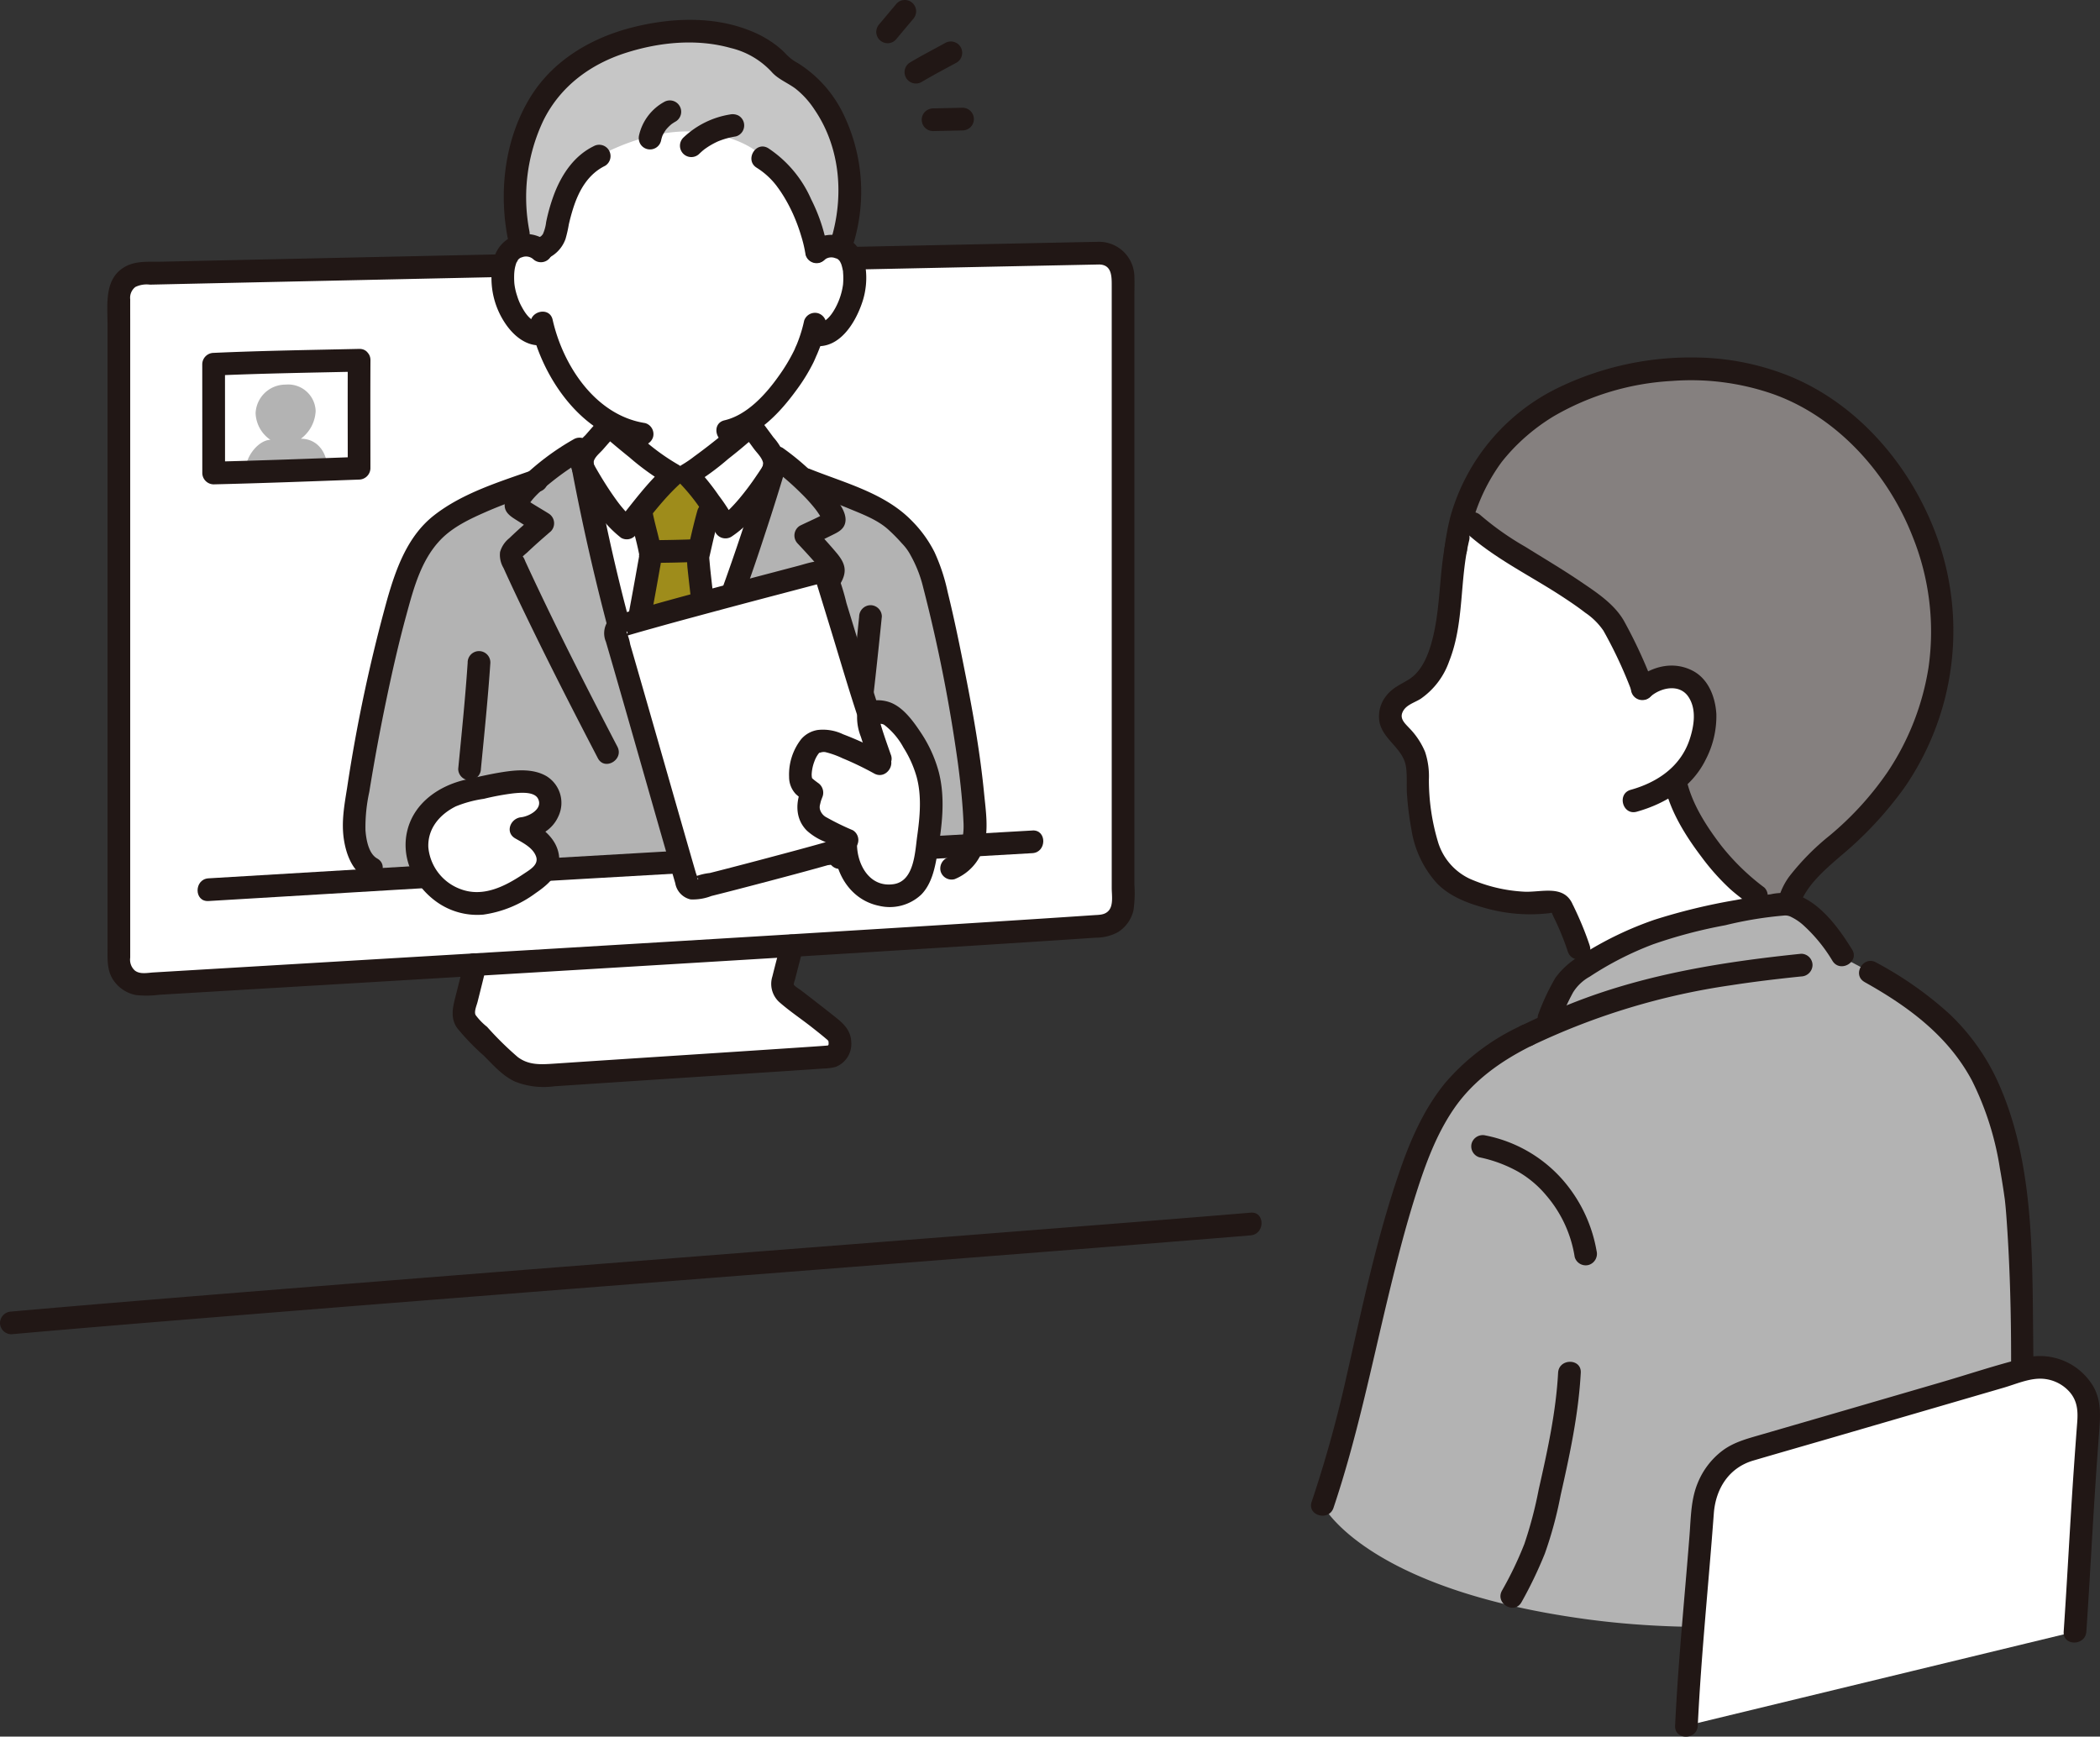 <svg xmlns="http://www.w3.org/2000/svg" xmlns:xlink="http://www.w3.org/1999/xlink" width="370" height="306" viewBox="0 0 370 306">
  <rect x="0" y="0" width="370" height="306" fill="#333333" stroke="none"/>
  <defs>
    <clipPath id="clip-path">
      <rect id="長方形_194" data-name="長方形 194" width="370" height="306" fill="none"/>
    </clipPath>
  </defs>
  <g id="グループ_952" data-name="グループ 952" clip-path="url(#clip-path)">
    <path id="パス_471" data-name="パス 471" d="M292.181,65.41a59.648,59.648,0,0,0-8.023,1.569c-14.387,3.851-20.813,13.106-22.077,15.235a36.33,36.33,0,0,0-3.893,8.387l1.723,1.621c5.241,4.93,18.89,11.276,24.235,17a73.171,73.171,0,0,1,5.729,12.08,7.35,7.35,0,0,1,4.062-1.959,5.87,5.87,0,0,1,4.847,1.366c1.837,1.716,2.389,4.9,1.957,7.422a15,15,0,0,1-5.149,9.376c.071.347.116.552.116.552,1.157,5.316,6.988,14.166,12.326,18.3l7.342,5.693a13.06,13.06,0,0,1,.05-2.244c.9-5.3,7.825-10.072,11.68-13.7,5.943-5.59,14.81-16.7,15.573-33.009a48,48,0,0,0-6.128-25C326.73,71.03,314.5,67.3,306.9,65.773a46.431,46.431,0,0,0-14.719-.363" transform="translate(-0.449 -0.009)" fill="#85807f"/>
    <path id="パス_472" data-name="パス 472" d="M292.5,163.99a62.594,62.594,0,0,0-12.763,6.239l-1.145-3.073a54.617,54.617,0,0,0-2.839-6.868,2.05,2.05,0,0,0-2.328-1.39c-3.639.7-8.859-.013-13.135-1.545-.675-.243-1.327-.5-1.945-.786a11.8,11.8,0,0,1-6.026-6.461,24.974,24.974,0,0,1-1.562-6.114,58.861,58.861,0,0,1-.589-8.979,9.493,9.493,0,0,0-1.843-4.161c-1.505-1.89-4.043-3.463-2.467-6.432a5.755,5.755,0,0,1,2.81-2.436c5.86-2.635,6.727-11.172,7.37-17.325a43.683,43.683,0,0,1,2.119-12.712l.344-1.027,1.386,1.3c5.241,4.929,18.89,11.276,24.235,17a73.048,73.048,0,0,1,5.728,12.076,7.389,7.389,0,0,1,4.061-1.951,5.87,5.87,0,0,1,4.847,1.366c1.837,1.715,2.389,4.9,1.957,7.421a15,15,0,0,1-5.149,9.377c.071.348.116.552.116.552,1.157,5.316,6.988,14.166,12.326,18.3l4.193,3.251a160.044,160.044,0,0,0-17.559,3.712c-.632.174-1.277.372-1.929.591Z" transform="translate(-0.427 -0.012)" fill="#fff"/>
    <path id="パス_473" data-name="パス 473" d="M193.7,44.609C165.618,45.171,61.546,47.37,25.017,48.2a4.127,4.127,0,0,0-4.036,4.132V169.322a4.136,4.136,0,0,0,4.136,4.135c.086,0,.171,0,.257-.008,48.951-2.916,134.5-7.95,168.691-10.286a4.125,4.125,0,0,0,3.845-4.124c0-17.78.007-91.755.008-110.3a4.128,4.128,0,0,0-4.119-4.135H193.7" transform="translate(-0.037 -0.006)" fill="#fff"/>
    <path id="パス_474" data-name="パス 474" d="M89.663,187.446q-.175-.154-.341-.321c-2.153-2.135-5.022-4.972-6.65-6.674a2.828,2.828,0,0,1-.637-3.129c.487-1.959,1.453-5.773,1.814-7.333,18.754-1.115,38.122-2.277,55.85-3.36l-.009.028-1.625,6.3a2.1,2.1,0,0,0,.753,2.191c3.083,2.364,6.471,4.959,8.491,6.669,1.292,1.038,1.164,4.2-1.018,4.406-2.2.21-32.634,2.146-50.42,3.347a8.475,8.475,0,0,1-6.206-2.124" transform="translate(-0.142 -0.022)" fill="#fff"/>
    <path id="パス_475" data-name="パス 475" d="M193.7,42.609q-9.994.2-19.988.41l-28.815.6-33.683.711q-17.046.363-34.095.728-15.273.327-30.536.66-6.35.138-12.7.279l-5.363.119c-2.052.046-4.365-.191-6.237.772-3.981,2.045-3.3,6.713-3.3,10.46V167.064c0,1.968-.132,3.988,1.057,5.691a6.184,6.184,0,0,0,3.968,2.586,17.543,17.543,0,0,0,4.1-.056q17.233-1.026,34.468-2.048,19.366-1.153,38.732-2.312,19.33-1.158,38.658-2.336,16.847-1.029,33.692-2.093,6.788-.433,13.585-.879,2.9-.19,5.808-.388a8.192,8.192,0,0,0,3.886-.935,6.2,6.2,0,0,0,2.805-3.89,21.629,21.629,0,0,0,.16-4.566V52.382c0-1.21.044-2.429,0-3.64a6.241,6.241,0,0,0-6.208-6.133c-2.571-.054-2.571,3.945,0,4,2.235.047,2.215,2.079,2.215,3.757v106.1c0,1.224.324,3.011-.528,3.989-.686.786-1.684.741-2.638.806l-2.775.187q-2.983.2-5.968.394-15.059.981-30.124,1.9-18.114,1.122-36.229,2.209-19.219,1.161-38.441,2.3-18.033,1.077-36.068,2.146l-16.046.955c-1.062.062-2.365.375-3.283-.323a2.549,2.549,0,0,1-.834-2.278V56.513c0-1.253-.006-2.507,0-3.757a2.4,2.4,0,0,1,.913-2.185,4.537,4.537,0,0,1,2.56-.409q5.344-.12,10.689-.237l27.616-.6q16.2-.351,32.4-.694,16.813-.358,33.624-.713,15.336-.324,30.672-.644,12.07-.252,24.141-.5l8.111-.164c2.564-.052,2.573-4.051,0-4" transform="translate(-0.033 -0.006)" fill="#211715"/>
    <path id="パス_476" data-name="パス 476" d="M141.286,84.171l-.067-.028a53.428,53.428,0,0,0-4.228-3.486c-3.294,11.267-7.427,23.278-11.746,34.163-3.294,8.316-4.321,10.969-8.6,19.837-3.22-9.021-3.967-11.8-6.342-20.323-3.145-11.281-5.99-23.662-8.071-35.216A50.212,50.212,0,0,0,94.379,84.8,113.187,113.187,0,0,0,82.52,89.493a21.157,21.157,0,0,0-6.708,4.779,23.905,23.905,0,0,0-4.1,7.219c-3.339,9.681-7.156,28.325-9.137,41.927-.453,3.348.471,8.319,2.986,9.586l3.651,1.839c39.631-2.338,77.907-4.5,102.222-5.886a9.438,9.438,0,0,0,.466-3.428c-.1-2.231-.242-4.464-.486-6.683-.6-5.438-1.418-10.875-2.481-16.242-1.913-9.666-2.559-13.176-4.742-21.581a24.487,24.487,0,0,0-2.786-5.54,24.665,24.665,0,0,0-5.186-4.949c-4.525-2.555-10.239-4.4-14.93-6.362" transform="translate(-0.109 -0.011)" fill="#b3b3b3"/>
    <path id="パス_477" data-name="パス 477" d="M95.487,44.23a3.791,3.791,0,0,0-2.739-1.012,3.516,3.516,0,0,0-3.166,1.75c-1.08,1.864-1.044,5.3-.329,7.432A11.482,11.482,0,0,0,92.6,57.873a4.1,4.1,0,0,0,3.486.886,28.92,28.92,0,0,0,5.443,10.359,23.335,23.335,0,0,0,5.945,5.292V75c1.15.987,8.154,7.042,11.262,8.653h2.534c1.5-.792,10.232-7.5,11-8.817v-.6c5.154-3.4,9.127-10.263,9.893-12.325a24.57,24.57,0,0,0,1.118-3.013l.309.052a4.174,4.174,0,0,0,3.226-.923,11.482,11.482,0,0,0,3.38-5.454c.727-2.126.783-5.563-.287-7.433a3.519,3.519,0,0,0-3.156-1.768,3.786,3.786,0,0,0-2.745,1s5.452-23.543-24.829-23.543c-25.591,0-23.695,23.4-23.695,23.4" transform="translate(-0.154 -0.003)" fill="#fff"/>
    <path id="パス_478" data-name="パス 478" d="M149.709,30.187a25.552,25.552,0,0,0-6.859-15,26.024,26.024,0,0,0-4.952-3.47c-3.986-5.2-12.569-6.74-19.344-6.077-7.721.759-15.676,3.45-20.883,9.308C91.7,21.666,89.319,33.324,91.981,43.3a4.758,4.758,0,0,1,.771-.085,3.832,3.832,0,0,1,2.388.723,3.763,3.763,0,0,0,2.94-3.109,30.622,30.622,0,0,1,2.423-7.85,11.471,11.471,0,0,1,5.136-5.422c.315-.172.566-.314.566-.314s8.264-4.652,16.561-4.025c7.765.589,11.071,3.792,11.071,3.792L135.06,28.2c5.755,3.861,8.513,12.951,8.956,16.177a3.776,3.776,0,0,1,2.745-1,4.335,4.335,0,0,1,1.441.281,30.813,30.813,0,0,0,1.506-13.467" transform="translate(-0.158 -0.001)" fill="#c6c6c6"/>
    <path id="パス_479" data-name="パス 479" d="M133.558,29.562a13.234,13.234,0,0,1,3.608,3.334c-.135-.174.222.309.266.369q.187.265.365.531.389.58.744,1.182.672,1.141,1.236,2.343a30.557,30.557,0,0,1,1.591,4.185,22.962,22.962,0,0,1,.8,3.4,2.012,2.012,0,0,0,2.457,1.4,2.052,2.052,0,0,0,1.4-2.461,30.466,30.466,0,0,0-2.877-8.729,20.766,20.766,0,0,0-7.561-9c-2.206-1.332-4.216,2.125-2.015,3.454Z" transform="translate(-0.231 -0.003)" fill="#211715"/>
    <path id="パス_480" data-name="パス 480" d="M109.956,112.826c-2.772-10.121-5.291-21.044-7.228-31.413a3.905,3.905,0,0,1,.975-2.178c1.153-1.229,2.617-3.015,3.793-4.225,1.15.987,8.154,7.042,11.262,8.653h2.534c1.5-.792,10.232-7.5,11-8.817,1.11,1.356,2.466,3.331,3.55,4.7A4.021,4.021,0,0,1,136.66,82c-3.219,10.877-7.2,22.37-11.344,32.826-3.294,8.316-4.321,10.969-8.6,19.838-3.22-9.022-3.967-11.8-6.342-20.324q-.21-.754-.417-1.513" transform="translate(-0.179 -0.01)" fill="#fff"/>
    <path id="パス_481" data-name="パス 481" d="M114.018,126.769c-1-3.083-1.742-5.671-2.765-9.331,1.747-9.41,3.545-19,3.555-19.531.03-1.05-1.4-6-1.667-7.749l-.037-.184a65.427,65.427,0,0,1,5.671-6.31h2.534a42.452,42.452,0,0,1,4.308,5.372l-.637,1.5c-.389,1.35-1.408,5.559-1.817,7.529,0,1.76,1.117,9.212,1.846,17.566-3.05,7.688-4.143,10.453-8.279,19.026-1.162-3.253-2-5.7-2.712-7.888" transform="translate(-0.194 -0.011)" fill="#9e8c1b"/>
    <path id="パス_482" data-name="パス 482" d="M66.561,151.278c-1.522-.848-1.941-3.349-2.063-4.958a28.958,28.958,0,0,1,.673-6.776q1.316-8.153,3.006-16.242c1.036-4.974,2.163-9.935,3.5-14.837,1.278-4.684,2.583-9.731,6.041-13.338,2.168-2.263,5.156-3.67,7.986-4.91,3.125-1.372,6.36-2.473,9.571-3.615,2.406-.855,1.37-4.719-1.061-3.856C88.2,84.884,81.66,86.836,76.564,90.827c-4.6,3.606-6.633,9.226-8.2,14.656a281.5,281.5,0,0,0-7.106,33.375c-.484,3.026-1.026,5.947-.572,9.01.384,2.595,1.441,5.518,3.858,6.865,2.248,1.251,4.265-2.2,2.015-3.455Z" transform="translate(-0.105 -0.011)" fill="#211715"/>
    <path id="パス_483" data-name="パス 483" d="M82.535,116.86c-.417,6.224-1.062,12.428-1.661,18.636a2.01,2.01,0,0,0,2,2,2.041,2.041,0,0,0,2-2c.6-6.207,1.244-12.411,1.661-18.636a2,2,0,1,0-3.993,0" transform="translate(-0.141 -0.015)" fill="#211715"/>
    <path id="パス_484" data-name="パス 484" d="M151.629,108.653c-1.42,14.026-3.028,28.027-5.38,41.93a2.059,2.059,0,0,0,1.4,2.46,2.012,2.012,0,0,0,2.456-1.4c2.412-14.256,4.067-28.614,5.522-42.994a2.011,2.011,0,0,0-2-2,2.043,2.043,0,0,0-2,2Z" transform="translate(-0.254 -0.014)" fill="#211715"/>
    <path id="パス_485" data-name="パス 485" d="M141.79,86.472c2.707,1.09,5.451,2.084,8.147,3.2,2.3.955,4.877,1.924,6.758,3.6a30.53,30.53,0,0,1,2.47,2.5,8.98,8.98,0,0,1,1.544,2.129,22.308,22.308,0,0,1,2.2,5.652,273.111,273.111,0,0,1,6.113,30.969c.466,3.5.834,7,.986,10.522.095,2.188-.311,5.055-2.636,6.021a2.065,2.065,0,0,0-1.4,2.46,2.009,2.009,0,0,0,2.456,1.4,8.712,8.712,0,0,0,5.137-5.693c.907-2.983.362-6.4.066-9.438-.678-6.948-1.879-13.82-3.231-20.663-.978-4.951-1.975-9.9-3.184-14.8a33.33,33.33,0,0,0-2.323-7.037,21.536,21.536,0,0,0-4.04-5.563c-4.751-4.869-11.859-6.647-18.006-9.122a2.009,2.009,0,0,0-2.456,1.4,2.049,2.049,0,0,0,1.4,2.46Z" transform="translate(-0.244 -0.011)" fill="#211715"/>
    <path id="パス_486" data-name="パス 486" d="M108.936,131.581c-3.474-6.673-6.914-13.365-10.237-20.116q-2.43-4.934-4.768-9.914-.614-1.309-1.219-2.621c0-.011-.55-1.488-.666-.6.023-.172.87-.852,1-.974,1.348-1.287,2.753-2.512,4.164-3.729a2.022,2.022,0,0,0-.034-2.855,2.058,2.058,0,0,0-.37-.286c-1.519-.957-3.14-1.84-4.581-2.911l.717.717-.142-.24.273,1.009.021-.248-.273,1.01c.921-2.02,2.914-3.6,4.592-4.956a48.143,48.143,0,0,1,5.871-4.018l-2.933-1.2a402.452,402.452,0,0,0,10.687,44.408c1.078,3.576,2.3,7.105,3.545,10.624.856,2.408,4.715,1.371,3.85-1.063A340.869,340.869,0,0,1,106.9,92.124q-1.472-6.743-2.705-13.535a2.01,2.01,0,0,0-2.933-1.195,44.9,44.9,0,0,0-9.347,7.037c-1.136,1.16-2.863,2.888-2.846,4.628.013,1.33,1.164,2.015,2.154,2.639l3.557,2.24-.4-3.14c-1.527,1.318-3.048,2.647-4.5,4.05a4.768,4.768,0,0,0-1.619,2.428,4.469,4.469,0,0,0,.6,2.8c1.711,3.788,3.52,7.535,5.342,11.27,3.647,7.477,7.446,14.879,11.287,22.258,1.188,2.284,4.635.264,3.447-2.019Z" transform="translate(-0.154 -0.01)" fill="#211715"/>
    <path id="パス_487" data-name="パス 487" d="M122.712,95.03c-2.528.1-5.061.146-7.592.169a2,2,0,0,0,0,4c2.531-.023,5.064-.067,7.592-.169a2,2,0,0,0,0-4" transform="translate(-0.197 -0.013)" fill="#211715"/>
    <path id="パス_488" data-name="パス 488" d="M127.024,115.645c-.448-5.078-1.107-10.132-1.654-15.2-.067-.62-.111-1.241-.173-1.86-.011-.112-.017-.233-.017-.346,0-.031-.052.239.03-.132l.3-1.326c.438-1.911.88-3.824,1.415-5.71.7-2.482-3.149-3.541-3.85-1.064-.534,1.885-.976,3.8-1.415,5.71a12.688,12.688,0,0,0-.307,4.477c.544,5.152,1.225,10.288,1.681,15.451a2.052,2.052,0,0,0,2,2,2.014,2.014,0,0,0,2-2Z" transform="translate(-0.211 -0.012)" fill="#211715"/>
    <path id="パス_489" data-name="パス 489" d="M111.212,90.691c.336,2.031.95,4.012,1.389,6.022.054.243.1.487.152.731.01.053.12.607.058.312-.04-.189-.072.782.043-.149-.074.595-.194,1.188-.3,1.779-1.029,5.848-2.146,11.68-3.23,17.519-.467,2.516,3.381,3.595,3.85,1.063,1.111-5.983,2.267-11.96,3.307-17.957a10.055,10.055,0,0,0,.024-4.1c-.439-2.1-1.1-4.161-1.444-6.279a2.011,2.011,0,0,0-2.456-1.4,2.049,2.049,0,0,0-1.4,2.46Z" transform="translate(-0.19 -0.012)" fill="#211715"/>
    <path id="パス_490" data-name="パス 490" d="M106.083,73.6c-.964,1-1.864,2.066-2.785,3.109a9.215,9.215,0,0,0-2.383,3.566c-.53,1.907.256,3.313,1.165,4.872.988,1.693,2.043,3.352,3.194,4.937A20.161,20.161,0,0,0,109.6,94.77a2,2,0,0,0,2.42-.313c2.579-3.2,5.082-6.625,8.151-9.377a2.016,2.016,0,0,0-.4-3.141,38.214,38.214,0,0,1-6.049-4.318c-1.627-1.312-3.223-2.661-4.81-4.021a2.045,2.045,0,0,0-2.823,0,2.018,2.018,0,0,0,0,2.828c1.642,1.411,3.294,2.807,4.984,4.163a43.674,43.674,0,0,0,6.682,4.8l-.4-3.142c-3.069,2.752-5.572,6.178-8.15,9.378l2.419-.313c-.353-.256.218.2-.1-.083-.156-.137-.309-.274-.458-.417-.305-.293-.6-.6-.874-.92a21.782,21.782,0,0,1-1.457-1.832c-1.049-1.446-2.016-2.952-2.929-4.487-.307-.516-.609-1.036-.9-1.563-.092-.169-.171-.367-.28-.526-.05-.074-.218-.393.018.112.2.433.067-.02.131-.263.223-.844,1.055-1.458,1.646-2.131.822-.936,1.632-1.882,2.5-2.78,1.776-1.856-1.044-4.687-2.83-2.825" transform="translate(-0.175 -0.01)" fill="#211715"/>
    <path id="パス_491" data-name="パス 491" d="M129.017,133.986c4.5-6.8,8.811-13.715,13.016-20.7,2.112-3.506,4.27-7,6.3-10.552,1.2-2.1.757-3.508-.725-5.283-1.3-1.551-2.665-3.033-4.046-4.505l-.4,3.141,3.564-1.747c1.08-.53,2.2-1.035,2.418-2.347.306-1.789-1.427-3.816-2.459-5.116a45.065,45.065,0,0,0-8.585-7.948,2.012,2.012,0,0,0-2.933,1.2,402.178,402.178,0,0,1-15.18,42.694c-1.427,3.393-2.995,6.723-4.585,10.04-1.108,2.31,2.334,4.34,3.448,2.019a345.226,345.226,0,0,0,16.048-40.52q2.176-6.55,4.119-13.172l-2.933,1.2a48.241,48.241,0,0,1,5.247,4.527,29.293,29.293,0,0,1,2.426,2.663,13.789,13.789,0,0,1,.911,1.3c.129.208.254.418.367.634.139.262.14.77.151.219l.274-1.01-.167.225.716-.718c-1.545.912-3.25,1.619-4.862,2.409a2.023,2.023,0,0,0-.69,2.772,2.053,2.053,0,0,0,.286.37c1.274,1.359,2.541,2.727,3.745,4.148.194.228.633,1.149.647.378-.006.328-.58.978-.738,1.244l-1.343,2.262q-2.815,4.735-5.662,9.451c-3.823,6.309-7.74,12.56-11.815,18.707-1.426,2.151,2.031,4.155,3.448,2.019Z" transform="translate(-0.2 -0.011)" fill="#211715"/>
    <path id="パス_492" data-name="パス 492" d="M130.914,76.26c.738.911,1.417,1.868,2.112,2.811.593.8,1.484,1.6,1.645,2.568-.028-.17.026.568.015.481-.009-.062.123-.334.061-.221-.078.144-.17.281-.257.42-.319.511-.654,1.013-1,1.511a47.636,47.636,0,0,1-2.995,4c-.579.686-1.18,1.355-1.823,1.982q-.437.427-.905.823c-.282.238.122-.057-.257.2-.165.11-.327.219-.5.321l2.731.718a31.645,31.645,0,0,0-2.879-4.529,40.038,40.038,0,0,0-4.134-5.089l-.4,3.142a45.884,45.884,0,0,0,6.18-4.524c1.149-.9,2.29-1.823,3.394-2.783a10.591,10.591,0,0,0,2.144-2.227c1.365-2.191-2.089-4.2-3.447-2.019-.176.281.393-.4,0-.016-.139.137-.27.282-.409.418-.38.371-.778.722-1.179,1.069-1.084.941-2.2,1.842-3.33,2.73l-.4.315-.242.189h0q-.434.334-.869.665-.8.61-1.616,1.2a20.216,20.216,0,0,1-2.245,1.527,2.021,2.021,0,0,0-.4,3.141,34,34,0,0,1,3.656,4.483,31.053,31.053,0,0,1,2.733,4.325,2.016,2.016,0,0,0,2.732.717,18.4,18.4,0,0,0,4.439-4.126,60.051,60.051,0,0,0,3.761-5.055c1.05-1.57,1.775-2.98,1.257-4.971a10.129,10.129,0,0,0-2.015-3.4c-.9-1.217-1.785-2.444-2.736-3.62a2.008,2.008,0,0,0-2.824,0,2.05,2.05,0,0,0,.006,2.828" transform="translate(-0.208 -0.01)" fill="#211715"/>
    <path id="パス_493" data-name="パス 493" d="M96.893,42.819a6.134,6.134,0,0,0-6.713-1.008,5.845,5.845,0,0,0-3.047,3.912,14.254,14.254,0,0,0,2.023,11.243c1.474,2.212,3.824,4.21,6.659,3.85a2.064,2.064,0,0,0,2-2,2.011,2.011,0,0,0-2-2c-1.8.228-2.907-1.2-3.736-2.744a9.539,9.539,0,0,1-.8-1.892,10.474,10.474,0,0,1-.5-2.2,12.992,12.992,0,0,1-.039-1.394,8.512,8.512,0,0,1,.1-1.17,6.574,6.574,0,0,1,.335-1.22c-.107.265.235-.355.3-.493-.184.38-.127.161.023,0,.07-.076.421-.327.067-.09a3.366,3.366,0,0,1,.456-.268c-.327.153.211-.052.287-.071a1.924,1.924,0,0,1,1.761.374A2,2,0,0,0,96.9,42.823Z" transform="translate(-0.151 -0.006)" fill="#211715"/>
    <path id="パス_494" data-name="パス 494" d="M145.514,45.787a1.9,1.9,0,0,1,1.656-.375c.093.018.7.246.4.1a3.322,3.322,0,0,1,.454.271c-.264-.182-.062-.038.064.092s.28.453.021,0c.054.094.12.183.175.278.014.023.246.541.122.22a7.114,7.114,0,0,1,.328,1.221,1.061,1.061,0,0,1,.049.362c.017.229.035.461.042.691a12.713,12.713,0,0,1-.045,1.511,12.043,12.043,0,0,1-1.335,4.083c-.824,1.512-1.971,2.951-3.757,2.713a2.008,2.008,0,0,0-2,2,2.05,2.05,0,0,0,2,2c4.582.609,7.434-4.318,8.592-8.031,1.049-3.365.958-8.5-2.311-10.644a6.1,6.1,0,0,0-7.274.679,2,2,0,0,0,2.823,2.828Z" transform="translate(-0.247 -0.006)" fill="#211715"/>
    <path id="パス_495" data-name="パス 495" d="M141.886,56.59a24.612,24.612,0,0,1-1.115,3.687q-.084.217-.171.433.1-.237-.027.057c-.1.233-.22.459-.3.7-.094.284.24-.49,0,0-.054.111-.1.224-.157.335a31.369,31.369,0,0,1-2.712,4.491c-2.3,3.254-5.6,6.859-9.534,7.774-2.5.582-1.442,4.438,1.062,3.856,4.958-1.152,8.775-5.279,11.657-9.244a32.138,32.138,0,0,0,2.946-4.8c.188-.385.351-.777.518-1.172.2-.485-.189.407.039-.083.146-.313.273-.636.4-.956a24.641,24.641,0,0,0,1.244-4.014,2.046,2.046,0,0,0-1.4-2.46,2.015,2.015,0,0,0-2.457,1.4Z" transform="translate(-0.22 -0.007)" fill="#211715"/>
    <path id="パス_496" data-name="パス 496" d="M93.69,57.428c2.088,9.3,9.065,19.442,19.082,20.986a2.06,2.06,0,0,0,2.456-1.4,2.015,2.015,0,0,0-1.4-2.46c-8.727-1.345-14.475-10.122-16.293-18.2-.563-2.51-4.414-1.447-3.85,1.064Z" transform="translate(-0.163 -0.007)" fill="#211715"/>
    <path id="パス_497" data-name="パス 497" d="M116.652,24.859A6.2,6.2,0,0,1,117,23.691l-.2.479a6.972,6.972,0,0,1,.877-1.507l-.311.4a7.69,7.69,0,0,1,1.324-1.331l-.4.313a8.06,8.06,0,0,1,.988-.655,2,2,0,0,0-2.015-3.453A8.972,8.972,0,0,0,112.8,23.8a2.142,2.142,0,0,0,.2,1.541,1.994,1.994,0,0,0,2.731.719h0a1.981,1.981,0,0,0,.917-1.2Z" transform="translate(-0.196 -0.002)" fill="#211715"/>
    <path id="パス_498" data-name="パス 498" d="M123.493,27.029c.228-.215.461-.423.7-.621.061-.051.125-.1.185-.149-.409.353-.18.14-.075.063q.192-.141.389-.275a13.213,13.213,0,0,1,1.714-.989c.146-.072.292-.137.439-.2.246-.111-.062.035-.142.06.076-.025.151-.061.226-.09q.454-.177.918-.323a14.265,14.265,0,0,1,2.018-.466,2,2,0,0,0,1.193-.919,2.048,2.048,0,0,0,.2-1.542,2.015,2.015,0,0,0-.917-1.2,2.3,2.3,0,0,0-1.538-.2,15.46,15.46,0,0,0-8.138,4.024,2,2,0,1,0,2.823,2.828Z" transform="translate(-0.209 -0.003)" fill="#211715"/>
    <path id="パス_499" data-name="パス 499" d="M150.677,42.395a31.323,31.323,0,0,0-2.156-22.762,21.7,21.7,0,0,0-7.766-8.5,8.254,8.254,0,0,1-1.963-1.444A14.11,14.11,0,0,0,137,8.042a18.807,18.807,0,0,0-4.544-2.578c-6.534-2.676-14.065-2.348-20.8-.658-7.209,1.811-13.937,5.725-17.949,12.139C89.152,24.229,88,33.474,89.587,41.823c.479,2.526,4.328,1.457,3.85-1.062A31.556,31.556,0,0,1,95.9,21.217c2.968-5.993,8.258-9.908,14.554-11.914,5.89-1.877,12.441-2.532,18.456-.842a14.361,14.361,0,0,1,7.167,4.173c1.135,1.317,2.864,1.955,4.247,2.991a15.358,15.358,0,0,1,3.285,3.606c4.439,6.451,5.237,14.646,3.219,22.1-.673,2.487,3.178,3.548,3.85,1.063Z" transform="translate(-0.155 0)" fill="#211715"/>
    <path id="パス_500" data-name="パス 500" d="M95.907,45.8a5.922,5.922,0,0,0,3.9-3.706,22.818,22.818,0,0,0,.58-2.567c.222-.962.476-1.916.777-2.856,1.015-3.177,2.644-5.992,5.6-7.445a2,2,0,0,0-2.015-3.455c-3.3,1.623-5.424,4.67-6.778,8a31.892,31.892,0,0,0-1.581,5.359,7.237,7.237,0,0,1-.584,2.14c-.026.042-.291.332-.284.327a3.29,3.29,0,0,1-.426.255c-.361.187.167-.044-.251.092-2.434.792-1.392,4.655,1.061,3.855Z" transform="translate(-0.163 -0.003)" fill="#211715"/>
    <path id="パス_501" data-name="パス 501" d="M291.8,120.771a85.6,85.6,0,0,0-5.225-11.356c-1.718-3-4.839-5.024-7.647-6.928-3.194-2.164-6.516-4.126-9.789-6.164a50.43,50.43,0,0,1-7.817-5.511c-1.884-1.747-4.714,1.075-2.824,2.828,5.048,4.681,11.527,7.766,17.245,11.521,1.358.892,2.709,1.8,3.993,2.8a11.921,11.921,0,0,1,3.217,3.175,77.9,77.9,0,0,1,4.991,10.7,2.056,2.056,0,0,0,2.456,1.4,2.015,2.015,0,0,0,1.4-2.46Z" transform="translate(-0.449 -0.012)" fill="#211715"/>
    <path id="パス_502" data-name="パス 502" d="M291.337,122.719c1.874-1.59,5.139-2.262,6.688.141,1.407,2.185.951,5.034.2,7.355-1.573,4.856-5.678,7.645-10.413,8.97-2.472.692-1.422,4.551,1.061,3.857,5.075-1.422,9.783-4.335,12.165-9.206a16.556,16.556,0,0,0,1.866-8c-.177-2.993-1.4-6.221-4.219-7.658-3.488-1.778-7.322-.707-10.169,1.711a2,2,0,1,0,2.823,2.827Z" transform="translate(-0.498 -0.016)" fill="#211715"/>
    <path id="パス_503" data-name="パス 503" d="M280.516,166.622c-.57-1.728-1.242-3.42-1.982-5.083-.239-.536-.486-1.066-.739-1.594-.07-.143-.132-.3-.212-.436-.211-.364.272.666-.038-.067-1.548-3.678-5.567-2.14-8.644-2.316a27.244,27.244,0,0,1-9.549-2.287,10.533,10.533,0,0,1-5.52-6.322,38.075,38.075,0,0,1-1.651-11.165,13.574,13.574,0,0,0-.671-4.853,13.369,13.369,0,0,0-2.8-4.214c-.676-.729-1.613-1.535-1.236-2.617.5-1.428,2.121-1.8,3.26-2.526a13.4,13.4,0,0,0,5.019-6.611c2.7-6.783,1.8-14.3,3.523-21.286.616-2.5-3.233-3.566-3.85-1.064-1.578,6.407-1.016,13.123-2.895,19.467-.689,2.319-1.8,4.805-3.936,6.118-1.421.872-2.832,1.437-3.893,2.81a5.781,5.781,0,0,0-1.2,4.8c.731,3.082,4.171,4.525,4.647,7.762.234,1.589.059,3.322.18,4.932a54.078,54.078,0,0,0,.76,6.013,18.275,18.275,0,0,0,4.539,9.6c2.24,2.282,5.311,3.459,8.335,4.29a29.065,29.065,0,0,0,11.356.955c.672-.085.422-.257.732.428.154.339.325.671.484,1.009a46.553,46.553,0,0,1,2.126,5.32c.8,2.431,4.66,1.39,3.85-1.065Z" transform="translate(-0.424 -0.012)" fill="#211715"/>
    <path id="パス_504" data-name="パス 504" d="M258.917,96.815a32.979,32.979,0,0,1,5.772-14.938c.086-.12.174-.238.261-.357.21-.286.121-.161.135-.178q.4-.51.826-1,.981-1.143,2.062-2.192a34.937,34.937,0,0,1,6.142-4.75,46.5,46.5,0,0,1,20.9-6.266A44.04,44.04,0,0,1,312.425,69.3c11.528,3.916,20.616,14.024,25.005,25.258a44.739,44.739,0,0,1,2.8,23.075,46.088,46.088,0,0,1-7.169,18.344,54.974,54.974,0,0,1-10.227,11.237,43.46,43.46,0,0,0-7.136,7.229,12.1,12.1,0,0,0-2.3,8.163,44.513,44.513,0,0,0,.49,4.675,2.009,2.009,0,0,0,2.456,1.4,2.049,2.049,0,0,0,1.4-2.46,34.283,34.283,0,0,1-.385-4.6,5.577,5.577,0,0,1,.653-3.309c1.5-2.991,4.223-5.291,6.7-7.447a64.823,64.823,0,0,0,11.28-12.088,48.628,48.628,0,0,0,6.022-43.309c-4.373-12.778-13.916-24.264-26.593-29.315A45.5,45.5,0,0,0,299.143,63a53.51,53.51,0,0,0-23.829,5.176,36.062,36.062,0,0,0-19.332,22.88,46.2,46.2,0,0,0-1.057,5.76,2.007,2.007,0,0,0,2,2,2.05,2.05,0,0,0,2-2Z" transform="translate(-0.444 -0.008)" fill="#211715"/>
    <path id="パス_505" data-name="パス 505" d="M293.84,138.6c1.023,4.514,3.712,8.782,6.473,12.423a40.489,40.489,0,0,0,4.975,5.59c1.038.943,2.17,1.778,3.277,2.637a2.064,2.064,0,0,0,2.824,0,2.016,2.016,0,0,0,0-2.829A40.766,40.766,0,0,1,303.76,149c-2.579-3.375-5.125-7.3-6.069-11.467-.569-2.509-4.419-1.447-3.85,1.063Z" transform="translate(-0.511 -0.018)" fill="#211715"/>
    <path id="パス_506" data-name="パス 506" d="M355.015,278.841c2.362-15.148,1.871-59.008.5-68.339a74.592,74.592,0,0,0-4.007-16.892c-4.879-12.282-13.4-18.131-26.2-24.744-3.095-5.283-7.52-9.615-10.357-9.527-3.147.1-13.1,2-20.34,3.993-6.6,1.818-14.554,6.3-17.391,8.711-1.525,1.3-3.051,5.305-3.9,7.329l-.661,1.578q-1.622.729-3.254,1.531c-8.56,4.186-13.954,9.172-17.961,18.008-4.679,10.321-8.741,28.826-12.062,43.411a187.722,187.722,0,0,1-5.956,21.269s7.278,14.809,46.339,20.141,75.245-6.47,75.245-6.47" transform="translate(-0.406 -0.021)" fill="#b3b3b3"/>
    <path id="パス_507" data-name="パス 507" d="M2,235.129c12.043-1.072,24.094-2.054,36.145-3.032q24.2-1.963,48.409-3.858,26.132-2.059,52.268-4.093,23.284-1.816,46.571-3.641,16.224-1.275,32.443-2.592l2.518-.211c2.543-.214,2.566-4.215,0-4-10.024.846-20.053,1.629-30.082,2.419q-22.653,1.785-45.307,3.546-26.046,2.032-52.089,4.074-24.658,1.938-49.314,3.918c-12.719,1.026-25.439,2.059-38.15,3.169q-1.706.148-3.41.3a2.05,2.05,0,0,0-2,2,2.014,2.014,0,0,0,2,2Z" transform="translate(0 -0.029)" fill="#211715"/>
    <path id="パス_508" data-name="パス 508" d="M268.54,282.332a73.2,73.2,0,0,0,4.109-8.559,69.722,69.722,0,0,0,2.767-10.22c1.61-7.128,3.166-14.321,3.562-21.638.139-2.573-3.854-2.565-3.993,0-.377,6.961-1.888,13.8-3.42,20.574a72.067,72.067,0,0,1-2.528,9.6,63.433,63.433,0,0,1-3.945,8.223c-1.243,2.255,2.2,4.274,3.448,2.019Z" transform="translate(-0.461 -0.032)" fill="#211715"/>
    <path id="パス_509" data-name="パス 509" d="M317.811,168.078c-13.416,1.382-26.819,3.488-39.462,8.357-3.357,1.293-6.652,2.746-9.883,4.321-2.31,1.126-.288,4.576,2.015,3.454a121.523,121.523,0,0,1,35-10.587c4.093-.634,8.212-1.121,12.335-1.546a2.055,2.055,0,0,0,2-2,2.014,2.014,0,0,0-2-2Z" transform="translate(-0.465 -0.023)" fill="#211715"/>
    <path id="パス_510" data-name="パス 510" d="M326.782,167.318c-2.3-3.727-5.623-8.337-10.02-9.714a9.933,9.933,0,0,0-4.313-.01c-2.083.276-4.155.635-6.219,1.031a105.39,105.39,0,0,0-14.275,3.465,60.747,60.747,0,0,0-12.885,6.231,14.187,14.187,0,0,0-4.547,3.988,39.468,39.468,0,0,0-3.053,6.532,2.013,2.013,0,0,0,1.4,2.461,2.048,2.048,0,0,0,2.456-1.4,42.175,42.175,0,0,1,2.309-5.021,8,8,0,0,1,2.937-2.773,56.731,56.731,0,0,1,11.142-5.693,85.908,85.908,0,0,1,12.735-3.364,67.349,67.349,0,0,1,10.251-1.7,2.232,2.232,0,0,1,1.368.245,9.226,9.226,0,0,1,2.311,1.608,27.626,27.626,0,0,1,4.962,6.129c1.351,2.185,4.807.177,3.448-2.019Z" transform="translate(-0.472 -0.021)" fill="#211715"/>
    <path id="パス_511" data-name="パス 511" d="M261.135,203.954a23.825,23.825,0,0,1,6.788,2.522,18.48,18.48,0,0,1,4.976,4.2,21.809,21.809,0,0,1,5,10.839,2.014,2.014,0,0,0,2.456,1.4,2.043,2.043,0,0,0,1.4-2.46,25.706,25.706,0,0,0-6.026-12.6,24.354,24.354,0,0,0-13.532-7.756,2.045,2.045,0,0,0-2.456,1.4,2.02,2.02,0,0,0,1.4,2.46Z" transform="translate(-0.452 -0.027)" fill="#211715"/>
    <path id="パス_512" data-name="パス 512" d="M329.085,173.061c7.664,4.284,14.708,9.448,18.927,17.356a52.488,52.488,0,0,1,4.925,15.506c.252,1.39.474,2.785.684,4.181.026.172.221,1.609.128.847.025.208.051.416.075.624.112.993.194,1.99.267,2.987,1.026,14.112.932,28.387.561,42.522-.106,4.03-.26,8.061-.516,12.084-.111,1.74-.242,3.479-.409,5.214-.072.741-.15,1.482-.239,2.222-.016.135-.128,1.011-.077.63q-.072.538-.156,1.076a2.065,2.065,0,0,0,1.4,2.461,2.012,2.012,0,0,0,2.457-1.4,162.923,162.923,0,0,0,1.453-19.4c.269-8.13.318-16.27.231-24.4-.161-14.866.076-30.9-6.125-44.719a38.433,38.433,0,0,0-8.6-12.147,63.846,63.846,0,0,0-12.961-9.1c-2.246-1.256-4.262,2.2-2.016,3.454Z" transform="translate(-0.571 -0.023)" fill="#211715"/>
    <path id="パス_513" data-name="パス 513" d="M297.652,304.107c.61-12.887,2.013-25.73,2.861-37.862.346-4.951,3.3-9.318,8.062-10.694,14.137-4.085,34.726-10.1,48.949-14.244,5.548-1.616,11.495,2.6,11.05,8.369-1.376,17.872-1.56,24.751-2.458,37.854" transform="translate(-0.518 -0.032)" fill="#fff"/>
    <path id="パス_514" data-name="パス 514" d="M299.645,304.106c.6-12.488,1.907-24.929,2.828-37.395.322-4.358,2.65-8.063,6.959-9.328,4.632-1.359,9.273-2.687,13.907-4.034q15.119-4.4,30.231-8.81c2.048-.6,4.293-1.594,6.451-1.58a6.948,6.948,0,0,1,5.038,2.226c1.463,1.6,1.6,3.408,1.44,5.471q-.317,4.16-.606,8.324c-.658,9.512-1.127,19.036-1.777,28.549-.176,2.569,3.817,2.558,3.993,0,.606-8.87,1.048-17.749,1.645-26.618q.289-4.3.612-8.59c.206-2.743.4-5.242-.9-7.765a10.921,10.921,0,0,0-12.142-5.268c-4.982,1.214-9.9,2.877-14.821,4.312q-8.129,2.371-16.261,4.739-7.748,2.254-15.5,4.5c-2.4.7-4.772,1.3-6.8,2.839a13.518,13.518,0,0,0-4.311,5.675c-1.2,2.9-1.192,6.035-1.432,9.116-.286,3.675-.6,7.346-.917,11.019-.643,7.531-1.267,15.066-1.63,22.617-.124,2.573,3.869,2.567,3.993,0Z" transform="translate(-0.515 -0.032)" fill="#211715"/>
    <path id="パス_515" data-name="パス 515" d="M268.4,180.758a39.213,39.213,0,0,0-13.445,10.17c-3.617,4.474-5.938,9.7-7.818,15.1-4.277,12.275-6.881,25.116-9.773,37.767-1.614,7.057-3.553,13.987-5.86,20.85-.823,2.445,3.033,3.494,3.85,1.063,4.076-12.121,6.6-24.574,9.583-36.989,1.5-6.216,3.071-12.423,5.013-18.517,1.643-5.156,3.532-10.3,6.609-14.8,3.463-5.053,8.426-8.519,13.853-11.2,2.306-1.136.284-4.586-2.016-3.454Z" transform="translate(-0.403 -0.024)" fill="#211715"/>
    <path id="パス_516" data-name="パス 516" d="M137.76,166.126c-.508,1.971-1.041,3.937-1.526,5.914a4.344,4.344,0,0,0,1.168,4.52c1.819,1.612,3.9,2.986,5.809,4.493.822.648,1.646,1.295,2.443,1.974.493.42.467.351.479.943,0,.246-.242.325,0,.268s-.3.021-.408.029c-1.7.132-3.394.239-5.086.353-14.33.96-28.663,1.866-42.993,2.828-2.268.152-4.4.274-6.314-1.195a57.034,57.034,0,0,1-5.371-5.294,10.77,10.77,0,0,1-2.028-2.094c-.3-.606.187-1.663.345-2.294.507-2.028,1.028-4.051,1.5-6.087.582-2.5-3.266-3.573-3.85-1.063-.435,1.873-.913,3.736-1.381,5.6-.521,2.082-1.229,4.226.14,6.146a41.278,41.278,0,0,0,4.707,4.877c1.7,1.694,3.325,3.591,5.558,4.586a13.751,13.751,0,0,0,6.844.8q2.875-.193,5.75-.383,6.256-.415,12.512-.823l22.64-1.483c2.169-.144,4.339-.285,6.509-.443a9.348,9.348,0,0,0,2.113-.267,4.331,4.331,0,0,0,2.8-4.428c-.1-2.427-1.876-3.628-3.61-5.007-1.142-.908-2.3-1.8-3.449-2.693q-.9-.7-1.8-1.388c-.282-.217-1.216-.754-1.276-1.056a4.275,4.275,0,0,1,.213-.794l.541-2.1.873-3.385c.644-2.493-3.206-3.557-3.85-1.063Z" transform="translate(-0.139 -0.022)" fill="#211715"/>
    <path id="パス_517" data-name="パス 517" d="M158.066,7.032,161.1,3.417A2.143,2.143,0,0,0,161.687,2,2.038,2.038,0,0,0,161.1.585,2,2,0,0,0,159.69,0a1.961,1.961,0,0,0-1.412.585L155.242,4.2a2.142,2.142,0,0,0-.585,1.414,2.036,2.036,0,0,0,.585,1.414,2.014,2.014,0,0,0,1.412.586,1.964,1.964,0,0,0,1.413-.586Z" transform="translate(-0.269 0)" fill="#211715"/>
    <path id="パス_518" data-name="パス 518" d="M164.678,23.1l5.191-.114a2.081,2.081,0,0,0,1.416-.585,2,2,0,0,0-1.412-3.414l-5.191.115a2.067,2.067,0,0,0-1.412.585,2,2,0,0,0,1.412,3.415Z" transform="translate(-0.283 -0.003)" fill="#211715"/>
    <path id="パス_519" data-name="パス 519" d="M181.954,146.356q-22.775,1.317-45.552,2.6-31.056,1.774-62.108,3.592-18.75,1.1-37.5,2.237c-2.553.153-2.571,4.153,0,4q32.974-2,65.952-3.9,28.2-1.629,56.41-3.23,11.4-.649,22.8-1.306c2.555-.147,2.572-4.148,0-4Z" transform="translate(-0.061 -0.02)" fill="#211715"/>
    <path id="パス_520" data-name="パス 520" d="M93.482,155.67c-2.687,1.824-5.676,3.441-8.962,3.555a10.908,10.908,0,0,1-10.8-8.711c-.808-4.834,2.1-8.92,7.253-10.807,2.857-.624,7.738-1.824,10.14-1.943,2.091-.1,4.492.175,5.5,1.913a3.883,3.883,0,0,1-.487,4.316,6.066,6.066,0,0,1-4.2,2.027,13.343,13.343,0,0,1,3.58,2.619,4.135,4.135,0,0,1,1.007,4.006,6.225,6.225,0,0,1-2.518,2.676c-.168.117-.337.234-.508.349" transform="translate(-0.128 -0.018)" fill="#fff"/>
    <path id="パス_521" data-name="パス 521" d="M92.472,153.944c-3.31,2.225-7.235,4.27-11.254,2.718a8.689,8.689,0,0,1-5.625-7.363c-.13-3.3,2-5.769,4.823-7.188a20.933,20.933,0,0,1,4.963-1.34,44.77,44.77,0,0,1,5.148-.958c1.179-.118,3.72-.382,4.392.936.928,1.808-1.6,3.126-3,3.274-1.854.2-2.864,2.661-1.008,3.727,1.326.762,3.095,1.62,3.658,3.163.532,1.469-1.07,2.334-2.1,3.036-2.111,1.44-.116,4.907,2.015,3.452,2.412-1.648,4.651-3.629,4.093-6.854-.527-3.039-3.175-4.824-5.654-6.249l-1.007,3.727c2.737-.289,5.42-1.52,6.589-4.167a5.522,5.522,0,0,0-2.13-7.1c-2.11-1.211-4.722-1.117-7.047-.793-2.412.337-4.792.9-7.162,1.433-4.6,1.039-8.963,3.979-10.228,8.782-1.3,4.953,1.128,9.925,5.172,12.789a12.3,12.3,0,0,0,8.186,2.206,20.23,20.23,0,0,0,9.184-3.771c2.129-1.431.132-4.9-2.009-3.457" transform="translate(-0.125 -0.018)" fill="#211715"/>
    <path id="パス_522" data-name="パス 522" d="M108.853,112.513c-.075-.257-.147-.5-.214-.727a1.189,1.189,0,0,1,.794-1.482h0c8.809-2.617,26.619-7.258,34.923-9.461a1.2,1.2,0,0,1,1.444.809c3.4,10.968,6.34,20.841,7.609,24.616l5.834,20.188-12.446,3.7c-4.08,1.177-18.213,4.966-24.116,6.366a1.2,1.2,0,0,1-1.425-.825c-2.309-7.9-9.751-34.121-12.408-43.183" transform="translate(-0.189 -0.013)" fill="#fff"/>
    <path id="パス_523" data-name="パス 523" d="M155.341,125.736c-1.619-4.837-3.046-9.744-4.536-14.621q-.743-2.428-1.487-4.853a38.611,38.611,0,0,0-1.787-5.619c-1.376-2.8-4.406-1.54-6.7-.934-10.153,2.681-20.33,5.3-30.416,8.225-1.191.346-2.482.592-3.229,1.687a3.813,3.813,0,0,0-.247,3.468q.68,2.319,1.348,4.639,1.9,6.593,3.787,13.2c2.358,8.239,4.692,16.485,7.088,24.711a3.533,3.533,0,0,0,2.684,2.852,8.954,8.954,0,0,0,3.675-.6c2.611-.651,5.217-1.329,7.82-2.013,4.672-1.229,9.348-2.456,13.992-3.79,2.465-.709,1.417-4.569-1.062-3.856-3.669,1.055-7.36,2.032-11.049,3.013q-3.535.94-7.079,1.855-1.445.373-2.895.738a10.3,10.3,0,0,0-2.681.661c-.722.46.96-.118.575.527a1.64,1.64,0,0,0-.088-.3,3.832,3.832,0,0,0-.237-.813q-.319-1.1-.637-2.2-.741-2.566-1.477-5.134-1.818-6.34-3.631-12.681-1.842-6.442-3.694-12.881-.758-2.637-1.519-5.273-.317-1.1-.638-2.2a9.282,9.282,0,0,0-.582-1.992c-.033-.054-.043-.274-.088-.3.8.407-1.092,1.124.144.761q.651-.192,1.3-.379,1.59-.459,3.184-.9,3.553-1,7.116-1.957,7.464-2.023,14.944-3.985l6.828-1.8a2.72,2.72,0,0,0,.587-.156q.078-.349-.638-.172c.074.237.147.474.221.711l.865,2.807q.824,2.679,1.643,5.36c1.557,5.091,3.043,10.213,4.733,15.262.813,2.428,4.671,1.387,3.85-1.063Z" transform="translate(-0.186 -0.013)" fill="#211715"/>
    <path id="パス_524" data-name="パス 524" d="M157.255,157.84a7.812,7.812,0,0,1-3.374-.715,7.351,7.351,0,0,1-2.271-1.533,7.758,7.758,0,0,1-1.965-4.042,9.522,9.522,0,0,1-.365-3.612c-1.537-.687-2.545-1.264-3.243-1.572a6.253,6.253,0,0,1-2.649-1.9,3.806,3.806,0,0,1-.7-2.457,7.5,7.5,0,0,1,.628-2.345,12.553,12.553,0,0,1-1.73-1.449c-.86-1.806.165-4.889.974-6.171a2.813,2.813,0,0,1,2.162-1.457,3.41,3.41,0,0,1,1.761.111,53.13,53.13,0,0,1,9.262,4.144c-.672-1.919-1.767-5-2.334-6.928a5.109,5.109,0,0,1-.162-1.646,1.071,1.071,0,0,1,1.124-.862,6.052,6.052,0,0,1,2.153.3c1.6.814,3.426,3.054,4.631,5.03a20,20,0,0,1,2.953,7.762,33.818,33.818,0,0,1,.028,7c-.456,2.6-.5,4.159-1.188,6.949a8.48,8.48,0,0,1-1.537,3.506,5.518,5.518,0,0,1-3.546,1.842c-.207.024-.409.038-.613.044" transform="translate(-0.246 -0.017)" fill="#fff"/>
    <path id="パス_525" data-name="パス 525" d="M156.3,132.872a60.826,60.826,0,0,0-7.52-3.477,8.168,8.168,0,0,0-4.444-.757,4.828,4.828,0,0,0-2.923,1.608,10.132,10.132,0,0,0-2.14,6.664,4.375,4.375,0,0,0,1.2,3.044,19.282,19.282,0,0,0,1.836,1.439l-.717-2.735c-1.206,2.567-1.314,5.618.835,7.739a10.446,10.446,0,0,0,2.975,1.868c1.026.494,2.032,1.026,3.074,1.489a2.058,2.058,0,0,0,2.731-.718,2.016,2.016,0,0,0-.716-2.736,44.317,44.317,0,0,1-4.552-2.222,2.313,2.313,0,0,1-1.236-1.47,1.775,1.775,0,0,1,.046-.914c.048-.218.1-.433.168-.646.019-.063.26-.66.124-.373a2.079,2.079,0,0,0-.716-2.737c-.134-.1-.267-.2-.4-.3-.056-.041-.354-.28-.085-.065-.12-.095-.239-.19-.355-.289a2.878,2.878,0,0,0-.3-.263c-.345-.217.248.224.166.255a3.186,3.186,0,0,1-.1-.853,7.348,7.348,0,0,1,.49-2.27,4.956,4.956,0,0,1,.761-1.394c.2-.2-.021-.052.288-.136a1.831,1.831,0,0,1,.868-.082,15.81,15.81,0,0,1,3.043,1.088,54.63,54.63,0,0,1,5.578,2.692c2.262,1.222,4.281-2.231,2.015-3.455Z" transform="translate(-0.242 -0.017)" fill="#211715"/>
    <path id="パス_526" data-name="パス 526" d="M157.227,133.035c-.617-1.768-1.261-3.535-1.788-5.332a7.7,7.7,0,0,0-.2-.872c-.019-.044.032-.313-.006-.333l-.425.456q-.812.543-.212.448c.475.228.99.033,1.473.352a12.664,12.664,0,0,1,3.372,3.991,19.693,19.693,0,0,1,2.33,5.212c.9,3.379.567,6.939.093,10.349-.4,2.853-.518,7.952-4.152,8.5-4.467.679-6.7-3.911-6.443-7.68.173-2.569-3.82-2.559-3.993,0-.347,5.158,2.535,10.38,7.812,11.486a8.108,8.108,0,0,0,7.494-1.974c1.826-1.87,2.4-4.637,2.814-7.126.806-4.735,1.479-9.684.276-14.42a23.439,23.439,0,0,0-3.206-7.036c-1.3-1.962-3.095-4.447-5.4-5.282-2.238-.81-5.572-.437-5.8,2.494a9.263,9.263,0,0,0,.659,3.545c.463,1.436.96,2.86,1.457,4.283.843,2.414,4.7,1.375,3.85-1.064Z" transform="translate(-0.256 -0.017)" fill="#211715"/>
    <path id="パス_527" data-name="パス 527" d="M57.736,82.511c0-2.719-1.727-5.209-4.654-5.192a6.462,6.462,0,0,0,2.609-4.892,4.839,4.839,0,0,0-5-4.668c-.1,0-.193.01-.288.019A5.262,5.262,0,0,0,45.11,72.8a5.934,5.934,0,0,0,2.609,4.709c-1.985.025-4.4,2.79-4.4,5.509Z" transform="translate(-0.075 -0.009)" fill="#b3b3b3"/>
    <path id="パス_528" data-name="パス 528" d="M63.333,61.485c-8.544.191-17.1.315-25.636.7a2.032,2.032,0,0,0-2,2q.009,9.584.008,19.168a2.022,2.022,0,0,0,2,2c8.541-.2,17.083-.528,25.621-.841a2.032,2.032,0,0,0,2-2c0-6.342-.029-12.686.007-19.027.014-2.575-3.979-2.578-3.993,0-.036,6.341-.006,12.685-.007,19.027l2-2c-8.538.313-17.08.642-25.621.841l2,2q0-9.585-.008-19.168l-2,2c8.538-.385,17.092-.509,25.636-.7,2.566-.058,2.575-4.057,0-4" transform="translate(-0.062 -0.008)" fill="#211715"/>
    <path id="パス_529" data-name="パス 529" d="M162.657,14.445c2.029-1.206,4.126-2.3,6.2-3.432a2,2,0,0,0-2.015-3.454c-2.069,1.136-4.166,2.226-6.2,3.433a2,2,0,0,0,2,3.464Z" transform="translate(-0.278 -0.001)" fill="#211715"/>
  </g>
</svg>
